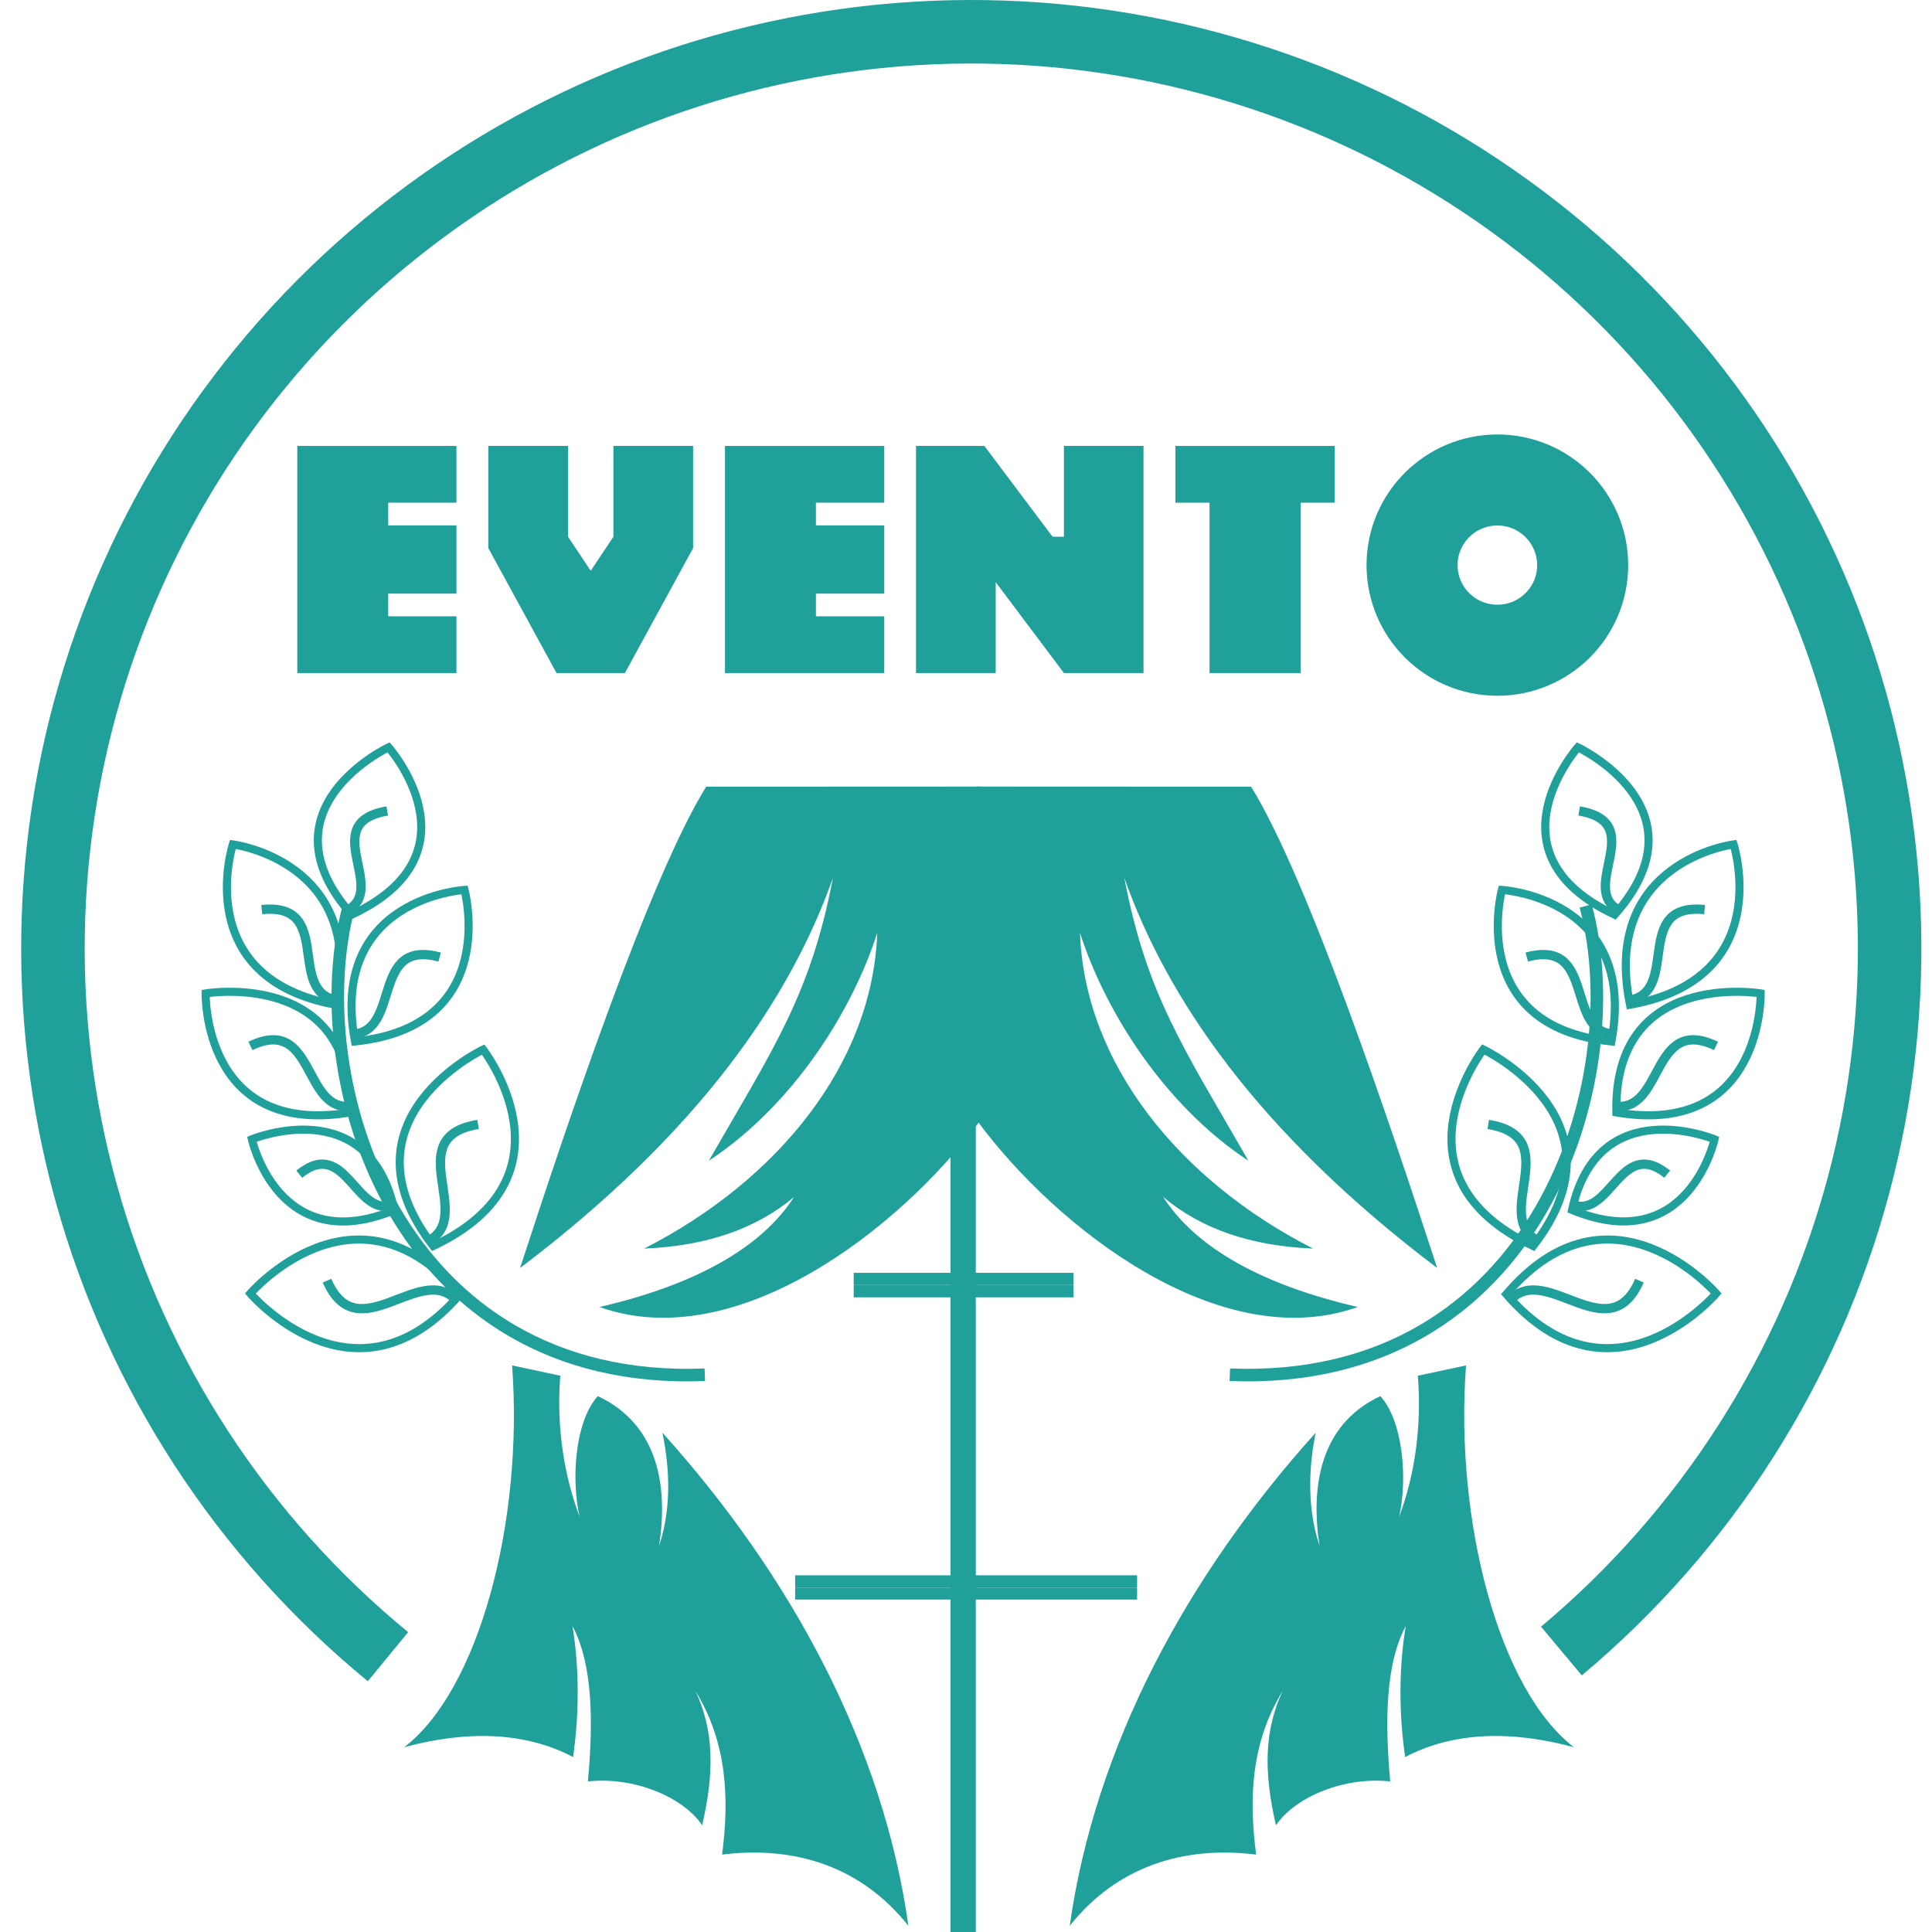 <svg width="16" height="16" viewBox="0 0 16 16" fill="none" xmlns="http://www.w3.org/2000/svg">
<g clip-path="url(#clip0_204_537)">
<path d="M10.185 11.385C12.739 11.487 13.516 8.937 13.132 7.503" stroke="#1FA09A" stroke-width="0.104"/>
<path d="M12.697 10.319C13.508 9.271 12.284 8.691 12.284 8.691C12.284 8.691 11.473 9.74 12.697 10.319Z" stroke="#1FA09A" stroke-width="0.067" stroke-miterlimit="10"/>
<path d="M12.738 10.277C12.347 10.071 12.972 9.417 12.325 9.312" stroke="#1FA09A" stroke-width="0.077" stroke-miterlimit="10"/>
<path d="M12.475 10.718C13.347 11.727 14.213 10.712 14.213 10.712C14.213 10.712 13.34 9.703 12.475 10.718Z" stroke="#1FA09A" stroke-width="0.067" stroke-miterlimit="10"/>
<path d="M12.506 10.767C12.805 10.447 13.322 11.19 13.577 10.606" stroke="#1FA09A" stroke-width="0.077" stroke-miterlimit="10"/>
<path d="M13.345 8.625C13.566 7.435 12.438 7.37 12.438 7.37C12.438 7.37 12.134 8.5 13.345 8.625Z" stroke="#1FA09A" stroke-width="0.067" stroke-miterlimit="10"/>
<path d="M13.364 8.565C12.961 8.542 13.217 7.771 12.644 7.926" stroke="#1FA09A" stroke-width="0.077" stroke-miterlimit="10"/>
<path d="M13.499 8.321C13.257 7.131 14.357 6.993 14.357 6.993C14.357 6.993 14.714 8.104 13.499 8.321Z" stroke="#1FA09A" stroke-width="0.067" stroke-miterlimit="10"/>
<path d="M13.512 8.28C13.906 8.191 13.526 7.472 14.117 7.533" stroke="#1FA09A" stroke-width="0.077" stroke-miterlimit="10"/>
<path d="M13.386 9.213C13.361 8.022 14.581 8.227 14.581 8.227C14.581 8.227 14.605 9.417 13.386 9.213Z" stroke="#1FA09A" stroke-width="0.067" stroke-miterlimit="10"/>
<path d="M13.377 9.161C13.779 9.211 13.675 8.405 14.211 8.662" stroke="#1FA09A" stroke-width="0.077" stroke-miterlimit="10"/>
<path d="M13.019 10.02C13.236 9.036 14.199 9.435 14.199 9.435C14.199 9.435 13.982 10.419 13.019 10.02Z" stroke="#1FA09A" stroke-width="0.067" stroke-miterlimit="10"/>
<path d="M13.021 9.977C13.342 10.094 13.417 9.411 13.807 9.724" stroke="#1FA09A" stroke-width="0.077" stroke-miterlimit="10"/>
<path d="M13.372 7.575C14.149 6.697 13.067 6.189 13.067 6.189C13.067 6.189 12.29 7.067 13.372 7.575Z" stroke="#1FA09A" stroke-width="0.067" stroke-miterlimit="10"/>
<path d="M13.411 7.54C13.066 7.36 13.658 6.814 13.078 6.716" stroke="#1FA09A" stroke-width="0.077" stroke-miterlimit="10"/>
<path d="M5.837 11.385C3.283 11.487 2.506 8.937 2.89 7.503" stroke="#1FA09A" stroke-width="0.104"/>
<path d="M3.588 10.319C2.777 9.271 4.001 8.692 4.001 8.692C4.001 8.692 4.812 9.74 3.588 10.319Z" stroke="#1FA09A" stroke-width="0.067" stroke-miterlimit="10"/>
<path d="M3.547 10.277C3.938 10.071 3.313 9.417 3.959 9.312" stroke="#1FA09A" stroke-width="0.077" stroke-miterlimit="10"/>
<path d="M3.81 10.718C2.938 11.727 2.073 10.712 2.073 10.712C2.073 10.712 2.945 9.703 3.81 10.718Z" stroke="#1FA09A" stroke-width="0.067" stroke-miterlimit="10"/>
<path d="M3.778 10.767C3.48 10.447 2.963 11.19 2.708 10.606" stroke="#1FA09A" stroke-width="0.077" stroke-miterlimit="10"/>
<path d="M2.94 8.625C2.719 7.435 3.847 7.37 3.847 7.37C3.847 7.37 4.151 8.5 2.94 8.625Z" stroke="#1FA09A" stroke-width="0.067" stroke-miterlimit="10"/>
<path d="M2.92 8.565C3.324 8.542 3.068 7.771 3.641 7.926" stroke="#1FA09A" stroke-width="0.077" stroke-miterlimit="10"/>
<path d="M2.786 8.322C3.028 7.131 1.928 6.993 1.928 6.993C1.928 6.993 1.571 8.104 2.786 8.322Z" stroke="#1FA09A" stroke-width="0.067" stroke-miterlimit="10"/>
<path d="M2.773 8.28C2.379 8.191 2.759 7.472 2.168 7.533" stroke="#1FA09A" stroke-width="0.077" stroke-miterlimit="10"/>
<path d="M2.899 9.213C2.923 8.022 1.703 8.227 1.703 8.227C1.703 8.227 1.679 9.417 2.899 9.213Z" stroke="#1FA09A" stroke-width="0.067" stroke-miterlimit="10"/>
<path d="M2.908 9.161C2.506 9.211 2.61 8.405 2.074 8.662" stroke="#1FA09A" stroke-width="0.077" stroke-miterlimit="10"/>
<path d="M3.266 10.021C3.049 9.036 2.086 9.435 2.086 9.435C2.086 9.435 2.303 10.419 3.266 10.021Z" stroke="#1FA09A" stroke-width="0.067" stroke-miterlimit="10"/>
<path d="M3.264 9.977C2.942 10.094 2.867 9.411 2.478 9.724" stroke="#1FA09A" stroke-width="0.077" stroke-miterlimit="10"/>
<path d="M2.913 7.575C2.136 6.697 3.218 6.189 3.218 6.189C3.218 6.189 3.996 7.067 2.913 7.575Z" stroke="#1FA09A" stroke-width="0.067" stroke-miterlimit="10"/>
<path d="M2.874 7.54C3.219 7.36 2.627 6.814 3.207 6.716" stroke="#1FA09A" stroke-width="0.077" stroke-miterlimit="10"/>
<path d="M12.141 11.308C12.045 12.61 12.419 13.999 13.035 14.47C12.535 14.334 12.047 14.335 11.637 14.551C11.575 14.127 11.595 13.743 11.642 13.466C11.472 13.784 11.469 14.263 11.513 14.753C11.143 14.712 10.732 14.874 10.567 15.116C10.464 14.672 10.47 14.329 10.622 14.005C10.361 14.43 10.341 14.894 10.403 15.359C9.802 15.284 9.251 15.456 8.859 15.949C9.069 14.461 9.828 13.052 10.896 11.865C10.855 12.067 10.806 12.436 10.928 12.803C10.856 12.335 10.917 11.804 11.431 11.562C11.616 11.764 11.66 12.237 11.587 12.561C11.713 12.229 11.776 11.821 11.742 11.393L12.141 11.308Z" fill="#1FA09A"/>
<path d="M4.241 11.308C4.337 12.61 3.963 13.999 3.347 14.47C3.847 14.334 4.336 14.335 4.746 14.551C4.807 14.127 4.787 13.743 4.741 13.466C4.91 13.784 4.914 14.263 4.869 14.753C5.239 14.712 5.651 14.874 5.815 15.116C5.918 14.672 5.912 14.329 5.76 14.005C6.021 14.43 6.041 14.894 5.98 15.359C6.581 15.284 7.132 15.456 7.523 15.949C7.314 14.461 6.554 13.052 5.486 11.865C5.527 12.067 5.581 12.436 5.458 12.803C5.531 12.335 5.466 11.804 4.951 11.562C4.766 11.764 4.727 12.237 4.8 12.561C4.674 12.229 4.606 11.821 4.64 11.393L4.241 11.308Z" fill="#1FA09A"/>
<rect x="7.872" y="9.166" width="0.209" height="6.834" fill="#1FA09A"/>
<rect x="7.07" y="10.643" width="1.82" height="0.101" fill="#1FA09A"/>
<rect x="7.07" y="10.541" width="1.82" height="0.101" fill="#1FA09A"/>
<rect x="6.585" y="13.147" width="2.832" height="0.1" fill="#1FA09A"/>
<rect x="6.585" y="13.046" width="2.832" height="0.1" fill="#1FA09A"/>
<path d="M8.099 9.29C8.756 10.178 10.113 11.228 11.244 10.824C10.463 10.643 9.908 10.34 9.633 9.913C9.949 10.178 10.36 10.319 10.874 10.34C9.764 9.774 8.982 8.805 8.944 7.725C9.147 8.361 9.633 9.148 10.339 9.613C9.805 8.684 9.496 8.239 9.311 7.27C9.661 8.26 10.407 9.37 11.902 10.501C11.51 9.298 10.83 7.273 10.361 6.515L8.09 6.514" fill="#1FA09A"/>
<path d="M8.11 9.29C7.453 10.178 6.096 11.228 4.965 10.824C5.746 10.643 6.301 10.34 6.576 9.913C6.26 10.178 5.849 10.319 5.335 10.34C6.445 9.774 7.227 8.805 7.265 7.725C7.062 8.361 6.576 9.148 5.87 9.613C6.404 8.684 6.713 8.239 6.898 7.27C6.548 8.26 5.802 9.37 4.307 10.501C4.699 9.298 5.379 7.273 5.848 6.515L8.119 6.514" fill="#1FA09A"/>
<path d="M3.78 3.693H2.462V5.574H3.78V5.104H3.215V4.916H3.78V4.351H3.215V4.163H3.78V3.693Z" fill="#1FA09A"/>
<path d="M7.323 3.693H6.004V5.574H7.323V5.104H6.757V4.916H7.323V4.351H6.757V4.163H7.323V3.693Z" fill="#1FA09A"/>
<path d="M4.704 3.693H4.044V4.539L4.609 5.574H5.175L5.74 4.539V3.693H5.08V4.445L4.892 4.727L4.704 4.445V3.693Z" fill="#1FA09A"/>
<path d="M7.586 3.693V5.574H8.246V4.821L8.811 5.574H9.47V3.693H8.811V4.445H8.717L8.152 3.693H7.586Z" fill="#1FA09A"/>
<path d="M9.734 4.163V3.693H11.053V4.163H10.771V5.574H10.017V4.163H9.734Z" fill="#1FA09A"/>
<path d="M13.107 4.68C13.107 5.069 12.791 5.385 12.401 5.385C12.01 5.385 11.694 5.069 11.694 4.68C11.694 4.292 12.01 3.975 12.401 3.975C12.791 3.975 13.107 4.292 13.107 4.68Z" stroke="#1FA09A" stroke-width="0.754"/>
<path d="M3.213 13.72C2.005 12.728 1.133 11.389 0.715 9.884C0.297 8.379 0.354 6.783 0.878 5.311C1.402 3.84 2.368 2.566 3.644 1.663C4.92 0.759 6.443 0.271 8.007 0.263C9.572 0.256 11.1 0.73 12.384 1.621C13.669 2.512 14.646 3.777 15.185 5.243C15.723 6.709 15.795 8.305 15.392 9.814C14.989 11.322 14.129 12.67 12.931 13.673" stroke="#1FA09A" stroke-width="0.526"/>
</g>
<defs>
<clipPath id="clip0_204_537">
<rect width="16" height="16" fill="white"/>
</clipPath>
</defs>
</svg>
